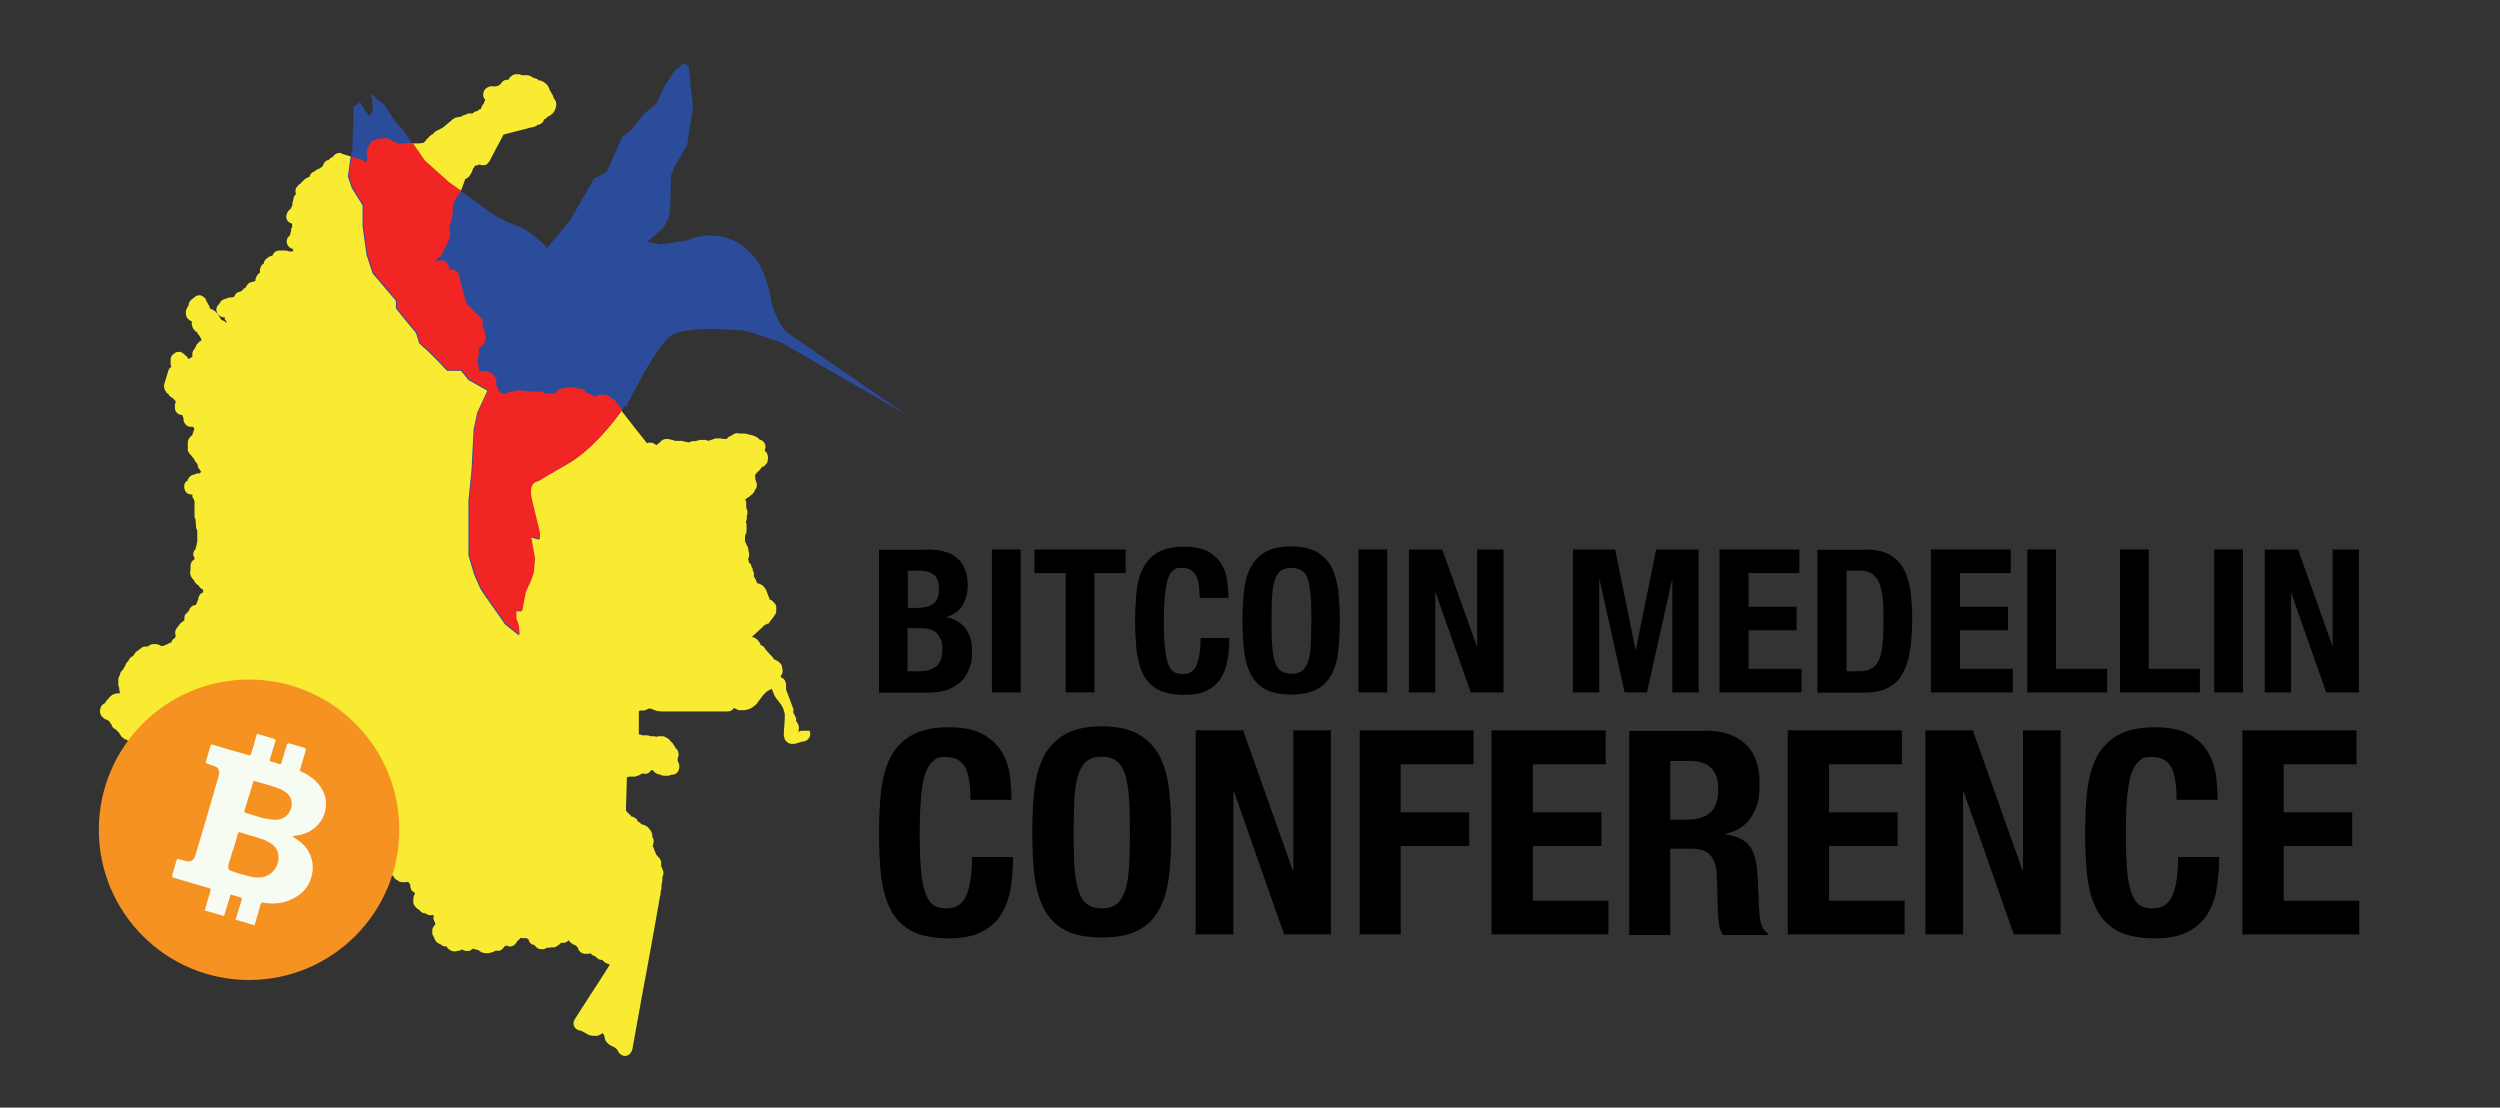 <?xml version="1.0" encoding="UTF-8"?>
<svg id="Layer_1" xmlns="http://www.w3.org/2000/svg" version="1.1" viewBox="0 0 817.1 362">
  <rect x="0" y="0" width="817.1" height="362" fill="#333333" stroke="none"/>
  <!-- Generator: Adobe Illustrator 29.7.1, SVG Export Plug-In . SVG Version: 2.1.1 Build 8)  -->
  <defs>
    <style>
      .st0 {
        fill: #2b4c9b;
        isolation: isolate;
      }

      .st1 {
        display: none;
      }

      .st1, .st2 {
        fill: #f9eb32;
      }

      .st3 {
        fill: #f7fcf3;
      }

      .st4 {
        fill: #f59221;
      }

      .st5 {
        fill: #f22525;
      }
    </style>
  </defs>
  <path class="st1" d="M1129.1,89.7l37.9,26.1-40.5-23.4s-8.5-3.5-11.4-3.8-21.3-2.3-25.1,1.8-14.2,22.8-14.2,22.8l7.1,8.6s1.9,3.6,10.2,3.6,23.3-2.9,23.3-2.9c0,0,12.8-3.7,8.2,8.6-4.6,12.3-9.2,14.4-6.1,26s5.8,16.8,7.8,18.9.8,6.8-2.6,9.5-3.1,5.8-.3,8.2,8.2,4.5,9.7,10,4.4,15.5,4.4,15.5c0,0-1.5,5.3-4.5,1.3s-2.7-10-2.7-10c0,0-2.7-6.3-7.3-2.6s-4.4,5.5-19.1,5.3-27.3-1-26.8,5.5,5.8,8.9,8.1,8.6,7.3,3.1,7.1,4.9.6,2.9-5.7,3.1-18.6-.3-12.5,15.8c6.1,16.1,20.4,7,8.1,50.9l-4.7,26.2-.5,7.1-3.2-3.6-3.6-5-3.1-1.6-2.9.3-2.7-1.9.8-4.5,2.6-2.4,5.8-8.1s2.1-5.7-2.3-8.9-8.7-5.3-11.6-4.7-8.6-.3-12.5-1.1-10.7,1.3-12.8,2.9-16.3,3.7-17,.5-2.6-10-2.6-10l-3.1-1.8-8.9-9.7-96.4-50.7-9.9-7.4s-3.9-4.2,0-4.6,6-1.4,6-1.4c0,0,1.4-2.5.9-4.7s-1.6-9.7,5.8-9.5,11-1.8,12.2-3.9,3.9-12.4,9-15.5.7-7.2.7-7.2c0,0-6.2-3.9-3.5-9.2s0-22.8,0-22.8l-.2-4.4,3.7.4,1.4-2.6-2.1-3.7-2.5-4.2v-3.7l1.2-3.2-2.6-3.7-6.4-11.1s-1.2-4.6,3.5-6.2,10.2-5.7,8.7-10.2-4.4-7.8-4.4-7.8l.4-2.8,2.8-.7,3.2,3.7,1.6,3.7,1.2,1.4,1.9,1.1,1.9-1.6-.9-4.1-.2-2.5,1.2-3,18.7-13.1s6.7-3.4,6.4-9.2-.2-14.5,5.1-18.5,8.7-9.5,12.2-5.1,5.8,6.5,6,2.5.4-14.8.4-14.8l2.1-1.4,1.4,2.5,1.6,2.1,1.2-2.3-.5-4.8,2.5,1.9,4.1,5.5,4.1,4.4,5.3-1.4,9-6.5,6.9-3.9,4.8-4.1,2.7-3.4,4.1-1.4,2.3-3.5h4.4l4.2,1.8,1.8,2.3,2.1,3.7-2.8,3.7-5.1,2.3-4.9.9-5.3,3.2-8.5,11.3-6.5,11.7,8.5,6.2,8.5,6,7.4,3,2.5,1.6,3.5,2.8,1.9,2.1,7.6-9.2,3.9-7.1,3.9-6.5,4.1-2.1,5.1-11.5,2.5-1.8,4.6-5.7,4.1-3.4,2.6-5.7,3.2-4.8,3-2.5,1.6.7.4,3.4,1.1,10.1-.7,5.5-1.2,6.9-3.9,6.7-1.4,3.2-.2,10.2-.5,3.7-1.9,3.4-5.1,4.4,4.2.9s5.7-.5,8.3-1.2,11.4-4.7,20,2.8c8.6,7.5,6,7.7,6.9,12.6s2.9,12.3,7,15.2l-.3-.2Z"/>
  <g>
    <g>
      <g>
        <path d="M303.1,179.6c1.9,0,3.7.2,5.3.6,1.6.4,3,1,4.2,2s2.1,2.1,2.7,3.7c.7,1.5,1,3.4,1,5.6s-.6,4.7-1.8,6.5c-1.2,1.8-2.9,3-5.3,3.7h0c2.6.5,4.7,1.6,6.2,3.5s2.3,4.4,2.3,7.5-.2,3.6-.7,5.2-1.3,3.1-2.4,4.4c-1.2,1.2-2.7,2.2-4.5,3-1.9.7-4.2,1.1-6.9,1.1h-15.9v-46.7h15.8,0ZM299.4,198.7c2.6,0,4.5-.5,5.7-1.4s1.8-2.5,1.8-4.7-.5-3.8-1.6-4.7-2.8-1.4-5.2-1.4h-3.4v12.2h2.7ZM300.4,219.4c2.3,0,4.1-.5,5.5-1.5s2.1-2.9,2.1-5.6-.2-2.5-.6-3.4-.9-1.6-1.5-2.2-1.4-.9-2.3-1.1-1.8-.3-2.9-.3h-4.1v14.1h3.8Z"/>
        <path d="M324.2,179.6h9.4v46.7h-9.4v-46.7Z"/>
        <path d="M367.9,187.3h-10.2v39h-9.4v-39h-10.2v-7.7h29.8v7.7h0Z"/>
        <path d="M390.7,187.9c-.8-1.5-2.3-2.3-4.4-2.3s-2.1.3-2.9.9c-.8.6-1.4,1.7-1.8,3.1-.4,1.4-.7,3.3-.9,5.6-.2,2.3-.3,5.1-.3,8.4s.1,6.4.4,8.6.6,3.9,1.1,5.1c.5,1.2,1.1,2,1.9,2.4s1.7.6,2.7.6,1.6-.1,2.3-.4c.7-.3,1.3-.8,1.9-1.7.5-.8.9-2.1,1.2-3.6.3-1.5.5-3.6.5-6.1h9.4c0,2.5-.2,4.9-.6,7.2s-1.1,4.3-2.2,6-2.6,3-4.5,4-4.5,1.4-7.6,1.4-6.3-.6-8.4-1.7c-2.1-1.1-3.7-2.8-4.8-4.9-1.1-2.1-1.8-4.7-2.2-7.7-.3-3-.5-6.2-.5-9.8s.2-6.8.5-9.8,1-5.5,2.2-7.7,2.7-3.8,4.8-5c2.1-1.2,4.9-1.8,8.4-1.8s6,.5,8,1.6c1.9,1.1,3.4,2.5,4.4,4.2s1.6,3.5,1.8,5.4c.2,1.9.4,3.8.4,5.5h-9.4c0-3.4-.4-5.9-1.2-7.4h-.2Z"/>
        <path d="M406.6,193.1c.3-3,1-5.5,2.2-7.7s2.7-3.8,4.8-5c2.1-1.2,4.9-1.8,8.4-1.8s6.3.6,8.4,1.8,3.7,2.9,4.8,5,1.8,4.7,2.2,7.7c.3,3,.5,6.2.5,9.8s-.2,6.9-.5,9.8c-.3,3-1,5.5-2.2,7.7-1.1,2.1-2.7,3.8-4.8,4.9-2.1,1.1-4.9,1.7-8.4,1.7s-6.3-.6-8.4-1.7c-2.1-1.1-3.7-2.8-4.8-4.9-1.1-2.1-1.8-4.7-2.2-7.7-.3-3-.5-6.2-.5-9.8s.2-6.8.5-9.8ZM415.8,210.9c.1,2.2.5,4,.9,5.4s1.1,2.4,2,3,2,.9,3.4.9,2.5-.3,3.4-.9c.9-.6,1.5-1.6,2-3s.8-3.2.9-5.4.2-4.9.2-8,0-5.8-.2-8-.5-4-.9-5.4-1.1-2.4-2-3-2-.9-3.4-.9-2.5.3-3.4.9c-.9.6-1.5,1.6-2,3s-.8,3.2-.9,5.4c-.2,2.2-.2,4.8-.2,8s0,5.8.2,8Z"/>
        <path d="M444,179.6h9.4v46.7h-9.4v-46.7Z"/>
        <path d="M482.7,211.6h.1v-32h8.6v46.7h-10.7l-11.5-32.7h-.1v32.7h-8.6v-46.7h10.9l11.4,32h0Z"/>
        <path d="M527.9,179.6l6.7,33h0l6.7-33h13.9v46.7h-8.6v-37.3h0l-8.3,37.3h-7.3l-8.3-37.3h0v37.3h-8.6v-46.7h14-.1Z"/>
        <path d="M588.2,187.3h-16.7v11h15.7v7.7h-15.7v12.6h17.3v7.7h-26.8v-46.7h26.1v7.7h.1Z"/>
        <path d="M609.5,179.6c3.3,0,5.9.5,7.9,1.6s3.6,2.6,4.7,4.6c1.1,2,1.9,4.4,2.3,7.2.4,2.8.6,5.9.6,9.4s-.3,7.7-.8,10.7-1.4,5.5-2.6,7.5c-1.2,2-2.9,3.4-4.9,4.4-2.1,1-4.6,1.4-7.8,1.4h-14.9v-46.7h15.5ZM607.7,219.4c1.7,0,3-.3,4-.9,1-.6,1.8-1.5,2.4-2.8.6-1.3,1-3,1.2-5.2.2-2.1.3-4.8.3-8s0-5-.3-7c-.2-2-.5-3.7-1.1-5-.5-1.3-1.4-2.3-2.4-3s-2.5-1-4.3-1h-4v32.9h4.2,0Z"/>
        <path d="M657.3,187.3h-16.7v11h15.7v7.7h-15.7v12.6h17.3v7.7h-26.8v-46.7h26.1v7.7h.1Z"/>
        <path d="M662.6,179.6h9.4v39h16.7v7.7h-26.1v-46.7h0Z"/>
        <path d="M692.9,179.6h9.4v39h16.7v7.7h-26.1v-46.7h0Z"/>
        <path d="M723.7,179.6h9.4v46.7h-9.4v-46.7Z"/>
        <path d="M762.4,211.6h0v-32h8.6v46.7h-10.7l-11.5-32.7h0v32.7h-8.6v-46.7h10.9l11.4,32h-.1Z"/>
      </g>
      <g>
        <path d="M315.4,250.7c-1.2-2.2-3.3-3.3-6.3-3.3s-3.1.5-4.2,1.4-1.9,2.4-2.6,4.4c-.6,2-1.1,4.7-1.3,7.9-.3,3.3-.4,7.3-.4,12s.2,9.1.5,12.2.9,5.5,1.6,7.2,1.6,2.9,2.7,3.5,2.3.9,3.8.9,2.3-.2,3.3-.6,1.9-1.2,2.7-2.4,1.3-2.9,1.8-5.1c.4-2.2.7-5.1.7-8.7h13.4c0,3.6-.3,7-.8,10.3-.6,3.2-1.6,6.1-3.1,8.5s-3.7,4.3-6.4,5.7c-2.8,1.4-6.4,2.1-10.8,2.1s-9.1-.8-12-2.4c-3-1.6-5.3-3.9-6.9-7s-2.6-6.7-3.1-10.9c-.5-4.2-.7-8.9-.7-14s.2-9.7.7-14c.5-4.3,1.5-7.9,3.1-11,1.6-3,3.9-5.4,6.9-7.1,3-1.7,7-2.6,12-2.6s8.6.8,11.3,2.3c2.8,1.6,4.8,3.5,6.2,5.9,1.4,2.4,2.2,5,2.6,7.7.3,2.8.5,5.4.5,7.8h-13.4c0-4.9-.6-8.4-1.7-10.6h-.1Z"/>
        <path d="M338.1,258.1c.5-4.3,1.5-7.9,3.1-11,1.6-3,3.9-5.4,6.9-7.1,3-1.7,7-2.6,12-2.6s9.1.9,12,2.6c3,1.7,5.3,4.1,6.9,7.1,1.6,3.1,2.6,6.7,3.1,11,.5,4.3.7,8.9.7,14s-.2,9.8-.7,14-1.5,7.9-3.1,10.9c-1.6,3.1-3.9,5.4-6.9,7s-7,2.4-12,2.4-9.1-.8-12-2.4c-3-1.6-5.3-3.9-6.9-7s-2.6-6.7-3.1-10.9c-.5-4.2-.7-8.9-.7-14s.2-9.7.7-14ZM351.2,283.5c.2,3.1.7,5.7,1.3,7.7.7,2,1.6,3.4,2.8,4.3,1.2.9,2.8,1.4,4.8,1.4s3.6-.5,4.8-1.4c1.2-.9,2.1-2.3,2.8-4.3.7-2,1.1-4.5,1.3-7.7.2-3.1.3-7,.3-11.4s-.1-8.3-.3-11.4c-.2-3.1-.7-5.7-1.3-7.7-.7-2-1.6-3.4-2.8-4.3-1.2-.9-2.8-1.4-4.8-1.4s-3.6.5-4.8,1.4c-1.2.9-2.1,2.3-2.8,4.3-.7,2-1.1,4.5-1.3,7.7-.2,3.1-.3,6.9-.3,11.4s.1,8.3.3,11.4Z"/>
        <path d="M422.5,284.4h.2v-45.7h12.3v66.7h-15.3l-16.4-46.7h-.2v46.7h-12.3v-66.7h15.5l16.2,45.7h0Z"/>
        <path d="M481.6,238.8v11h-23.8v15.7h22.4v11h-22.4v28.9h-13.4v-66.7h37.3-.1Z"/>
        <path d="M524.8,249.8h-23.8v15.7h22.4v11h-22.4v17.9h24.7v11h-38.2v-66.7h37.3v11h0Z"/>
        <path d="M557.3,238.8c5.6,0,10,1.4,13.1,4.3,3.1,2.8,4.7,7.1,4.7,12.9s-.9,8.1-2.7,11c-1.8,2.8-4.6,4.7-8.4,5.5v.2c3.4.5,5.8,1.6,7.4,3.3,1.6,1.7,2.5,4.4,2.9,8.1,0,1.2.2,2.6.3,4.1,0,1.5,0,3.1.2,4.9,0,3.5.3,6.3.6,8.1.4,1.9,1.2,3.1,2.4,3.8v.6h-14.6c-.7-.9-1.1-2-1.3-3.2s-.3-2.5-.4-3.8l-.4-12.8c0-2.6-.8-4.7-2-6.2s-3.2-2.2-6-2.2h-7.2v28.2h-13.4v-66.7h24.8ZM551.5,267.9c3.2,0,5.7-.8,7.5-2.3,1.7-1.5,2.6-4.1,2.6-7.7,0-6.2-3.1-9.2-9.3-9.2h-6.4v19.2h5.6Z"/>
        <path d="M621.6,249.8h-23.8v15.7h22.4v11h-22.4v17.9h24.7v11h-38.2v-66.7h37.3v11h0Z"/>
        <path d="M661,284.4h.2v-45.7h12.3v66.7h-15.3l-16.4-46.7h-.2v46.7h-12.3v-66.7h15.5l16.2,45.7Z"/>
        <path d="M709.6,250.7c-1.2-2.2-3.3-3.3-6.3-3.3s-3.1.5-4.2,1.4-1.9,2.4-2.6,4.4c-.6,2-1.1,4.7-1.3,7.9-.3,3.3-.4,7.3-.4,12s.2,9.1.5,12.2.9,5.5,1.6,7.2c.7,1.7,1.6,2.9,2.7,3.5,1.1.6,2.3.9,3.8.9s2.3-.2,3.3-.6,1.9-1.2,2.7-2.4,1.3-2.9,1.8-5.1c.4-2.2.7-5.1.7-8.7h13.4c0,3.6-.3,7-.8,10.3s-1.6,6.1-3.1,8.5-3.7,4.3-6.4,5.7c-2.8,1.4-6.4,2.1-10.8,2.1s-9.1-.8-12-2.4c-3-1.6-5.3-3.9-6.9-7-1.6-3.1-2.6-6.7-3.1-10.9-.5-4.2-.7-8.9-.7-14s.2-9.7.7-14c.5-4.3,1.5-7.9,3.1-11,1.6-3,3.9-5.4,6.9-7.1,3-1.7,7-2.6,12-2.6s8.6.8,11.3,2.3c2.8,1.6,4.8,3.5,6.2,5.9s2.2,5,2.6,7.7c.3,2.8.5,5.4.5,7.8h-13.4c0-4.9-.6-8.4-1.7-10.6h0Z"/>
        <path d="M770.2,249.8h-23.8v15.7h22.4v11h-22.4v17.9h24.7v11h-38.2v-66.7h37.3v11h0Z"/>
      </g>
    </g>
    <g>
      <path class="st2" d="M260.9,239.2h0c.1-.3.2-.7.2-1v-.4c0-.2,0-.4-.1-.5v-.4c-.2-.2-.2-.3-.3-.5l-.2-.3c0-.1-.2-.3-.3-.4v-.9c0-.2-.2-.5-.3-.7l-.2-.4s0-.2-.1-.2l-.3-.5v-1.3c0-.2-.1-.4-.2-.5l-1.6-4.3s0-.2-.1-.3l-.2-.4c0-.2-.1-.4-.2-.5h0q0-.2-.1-.3v-1.8c0-.2-.1-.5-.2-.7v-.2c-.3-.6-.7-1-1.3-1.3h-.2v-.4h0c0-.1.2-.4.2-.4.4-.6.5-1.3.3-2v-.3h-.1v-.4h0c-.1-.6-.4-1-.8-1.3h-.1c0-.2-.2-.2-.2-.3l-.6-.4c-.2-.1-.4-.2-.6-.3h-.2c0-.1-.2-.3-.3-.4h-.1c-.1-.4-.4-.7-.6-.9h-.1c0-.2-.2-.3-.3-.3h0c0-.1-.1-.2-.2-.3h0c-.2-.3-.4-.5-.6-.6-.2-.3-.4-.6-.7-.8h0c-.1-.4-.3-.6-.5-.8l-.2-.2c-.3-.2-.6-.4-.9-.5h-.1v-.5c-.2-.2-.3-.4-.4-.5l-.3-.4c-.1-.2-.3-.4-.5-.5l-.3-.2c-.4-.3-.8-.5-1.3-.5l3.5-3.2.8-.8h.1c.3-.1.6-.2.9-.4h.2c.2-.3.3-.4.4-.6l1.1-1.4s.1-.2.2-.3l.5-.7c.2-.3.3-.6.3-1v-.7c.1-.7,0-1.4-.5-1.9l-.6-.6c-.2-.3-.5-.5-.9-.6h-.1l-1.1-2.9c0-.2-.2-.4-.3-.6l-.5-.7c-.2-.3-.5-.5-.9-.7l-.6-.3c-.3-.1-.5-.2-.8-.2,0-.1,0-.3-.1-.4l-.2-.5c0-.1-.1-.3-.2-.4l-.5-.9v-1c0-.2-.1-.4-.2-.5v-.4h-.2v-.7c-.2-.2-.3-.4-.4-.6h0c0-.5-.3-.9-.6-1.2l-.3-.3h0v-.7c-.1,0-.2-.2-.2-.2v-.2c.2-.2.3-.4.3-.6v-.2c.1-.4.1-.7,0-1.1v-.2c0-.2-.1-.3-.2-.5v-.2h0c0-.6-.2-1.1-.5-1.5h0s0-.1-.1-.2c0-.2-.1-.3-.2-.5v-.2c-.2-.1-.3-.2-.3-.3v-.6h0v-1.4l.2-.2v-.3c.2-.3.3-.5.3-.8v-.6h0c0-.3.1-.6,0-.9v-.5c0-.3,0-.7-.2-1v-.3l.2-.5c0-.2.1-.4.1-.6v-.8c0-.2.2-.4.2-.6h0c0-.5,0-.9-.1-1.3h0c0-.3-.2-.5-.3-.6v-.4h0v-1.5c0-.2-.1-.3-.2-.5v-.3c-.1,0-.2-.1-.2-.2.2,0,.3-.1.4-.2h.1l.4-.4h0c.2,0,.4-.2.5-.3h.1c.2-.2.3-.4.5-.5h0c.2-.1.5-.3.6-.5h0c.3-.3.5-.6.6-1v-.3h.2c.2-.3.4-.6.4-.9h0c.2-.8,0-1.5-.3-2,0,0,0-.1-.1-.2v-.7c-.1,0-.1-.5-.1-.5v-.4l.2-.3.2-.3.9-.9c.2-.1.3-.3.4-.5h0l.5-.6.4-.2c.2,0,.5-.2.6-.4l.2-.2c.4-.3.6-.7.7-1.2v-.3c.1-.3.2-.6.1-.9v-.4c0-.2-.1-.3-.2-.5v-.3c-.3-.4-.6-.8-.9-1.1.3-.5.4-1.2.2-1.8-.2-.9-.9-1.5-1.8-1.7l-.3-.3c-.1-.1-.3-.3-.5-.4l-.5-.3c-.2-.1-.4-.2-.7-.3l-2.9-.7h-1.7c-.2-.1-.4-.1-.6-.1h-.1c-.4,0-.7,0-1.1.3h-.2c-.2.2-.4.3-.6.5h-.1c-.6.2-1.2.6-1.5,1.1h-.3l-2.1-.2h-1.3c-.2.1-.3.2-.5.2l-1.8.6-.9-.3h-1.7c-.2,0-.4,0-.5.1l-1.1.3h-.9c-.4,0-.7.2-1.1.4h-.2c-.1,0-.3-.1-.4-.1h-.4c-.1-.1-.2-.1-.3-.1h-.1l-.9-.3h-2.4c0-.1-.4-.1-.4-.1-.2-.2-.4-.2-.6-.2s0,0,0,0h0c-.2,0-.3-.1-.5-.2h-.4c-.2-.1-.3-.1-.5-.1s0,0-.1,0h-.4c-.2,0-.5,0-.7.2h-.3c-.3.2-.6.4-.8.7l-.3.3h-.1c-.2.2-.4.3-.6.5l-.3.3c-.2-.1-.3-.2-.5-.3l-.3-.2c-.3-.2-.7-.3-1.1-.3h-.9c-.1.1-.2.2-.3.2l-3.9-4.9-1.4-1.8-6-7.7c0-.1-.2-.2-.3-.3l-.6-.5c-.3-.2-.6-.4-.9-.5h-.5c-.2-.2-.4-.2-.6-.2s0,0,0,0h-1.2l-.7.2c-.2,0-.4.1-.6.3l-.3.2-1.2-.6s-.2-.1-.2-.2h0c-.3-.2-.6-.3-.9-.4h-.4l-.4-.5c-.1,0-.2-.3-.4-.4h0c-.4-.4-.9-.6-1.5-.6s-.3,0-.4,0h-.2s-.2,0-.3,0h0c-.4-.3-.9-.4-1.4-.4s0,0-.1,0h-.9l-1,.2h-.7c-.2,0-.3,0-.5.2h-.4c-.3,0-.6.2-.9.3h0c-.4.3-.8.6-1,1h-.2c0,.1-.4.3-.4.3h-1.8c-.4,0-.8,0-1.1.3-.1-.2-.3-.3-.5-.5h0c-.3-.3-.7-.4-1.1-.4h-3.6c-.2-.1-.4-.2-.6-.2s-.1,0-.2,0c-.3,0-.5,0-.8,0h-.2c-.3,0-.6-.2-.9-.2h-1.2c-.3,0-.7.2-1,.4h-.9c-.5,0-1,.2-1.4.6-.1,0-.2.1-.3.2h0l-1.1-.2h-.4c0-.1-.1-.1-.2-.2l-.2-.2c-.1,0-.2-.1-.4-.2h-.1l-.8-1.6v-.3c-.1,0-.2-.3-.2-.3h0v-.6c.1-.4.1-.8.1-1.2-.1-.4-.3-.7-.6-1l-.5-.6c-.3-.4-.8-.7-1.3-.9l-.6-.2h-.6c-.2,0,0,0,0,0h-2.1v-.7c.1-.3.1-.5,0-.8v-.3c0,0-.1-.3-.2-.4l-.2-.5v-1.5c.1,0,.4-.9.4-.9v-1.9c0,0,0-.3-.1-.4h0c0-.2.1-.3.2-.4.6,0,1.2-.5,1.5-1l.2-.4c.3-.4.4-.9.4-1.4v-.7c0-.2,0-.4-.1-.6l-.4-1.3c0,0,0-.3-.2-.4l-.4-.7v-.2c0,0,.1-.3.1-.4v-1.2c0,0-.1-.2-.1-.3v-.3c-.2-.2-.3-.4-.4-.6l-.2-.3c0,0-.2-.2-.3-.3l-.2-.2c-.1,0-.2-.2-.4-.3h-.1c-.1-.2-.3-.2-.4-.3l-1.7-1.8-1.7-1.8v-.2c-.1,0-.9-3-.9-3l-1.2-4.5h0c0-.4,0-.7-.1-1.1h0c-.2-.6-.5-1-.9-1.3h0v-.2c-.5-.4-1.1-.6-1.7-.6s-.1,0-.2,0h-.6c0,0,0-.2-.1-.3v-.4l-.2-.6c0-.2-.2-.4-.3-.6h0c-.4-.7-1.2-1.1-2-1.1s0,0-.1,0h-.3c-.5,0-1.1.3-1.5.7l-.4.4.7-1.1c0,0,.2-.3.2-.4v-.3c.1,0,.5-.2.5-.2.1,0,.3-.2.4-.3l.3-.3c.2-.2.3-.3.4-.6l.2-.3s0-.2.1-.3l.4-1.1.9-1.4s0-.2.1-.2l.6-1.2c0,0,.1-.3.2-.4v-.5c.2-.3.2-.7.2-1v-.3c0-.2-.1-.4-.2-.6h0v-1.5l.9-3.1v-.5l.4-4.2v-.2h0c0,0,.1-.2.1-.2.1,0,.2-.2.3-.3l.2-.3c.1-.2.2-.3.3-.5l.2-.6.9-1c0,0,.2-.2.2-.3l.5-.8c0,0,.1-.3.2-.4l.9-2.5.2-.5v-.2c.1,0,.7-.4.7-.4,0,0,.2,0,.3-.2l.3-.3c.1,0,.2-.2.3-.4l.3-.5c.1-.2.2-.3.3-.5l.5-1.3.3-.3s0,0,.1-.2v-.2c.2,0,.2,0,.2-.2.2,0,.4,0,.6,0l.7-.3h.3c.2.2.4.2.6.2s.5,0,.8,0h.3c.4-.2.8-.5,1-.8l.2-.2c.1,0,.2-.3.3-.5l1.1-2.1,3.4-6.4,9.3-2.4c.1,0,.2,0,.4,0l.7-.3c.2,0,.4-.2.5-.3l.3-.2c.7,0,1.4-.5,1.8-1.1h0c0-.2.1-.3.2-.5v-.2h.2c.3,0,.5-.3.7-.6h0c0,0,1-.6,1-.6.1,0,.2,0,.3-.2l.5-.4c.1,0,.3-.2.4-.4l.2-.3c0,0,.2-.2.2-.4l.2-.4c0-.2.1-.3.2-.5v-.4c.2-.4.2-.9,0-1.3v-.3c-.2-.2-.3-.5-.4-.7l-.5-.8v-.2c0-.2-.2-.4-.3-.6l-.9-1.6c0-.3-.2-.6-.3-.8l-.3-.5c-.2-.2-.3-.5-.6-.6l-.3-.3c-.1-.1-.3-.2-.4-.3l-.6-.3c-.2,0-.4-.2-.6-.2h-.6v-.2c-.2-.2-.5-.3-.7-.4h-.1c-.2-.1-.5-.2-.7-.2h0l-.6-.4s-.2-.1-.3-.1l-.4-.2c-.2-.1-.5-.2-.7-.2h-2c-.2-.2-.5-.3-.7-.3h-1.4c-.2.1-.5.2-.7.3h-.1c-.2.2-.4.3-.6.5l-.2.2c-.2.2-.4.5-.5.8h-.4c-.5,0-.9.1-1.3.4-.3.2-.6.5-.8.9l-.2.2-.7.5h0l-1.3.2c-.3,0-.5-.1-.8-.1s-.8.1-1.2.3l-.3.2c-.2.1-.3.2-.5.4h-.1c-.3.4-.5.9-.6,1.3h0c-.2.8,0,1.6.6,2.2h0v.2c-.2.2-.3.5-.4.7v.3c-.1,0-.6.8-.6.8,0,0-.2.3-.2.4l-.2.6-.4.2c-.2,0-.4.2-.5.3l-.5.3h-.2c-.3,0-.6.3-.9.5l-.2.2h-.6c-.2,0-.4,0-.6,0h-.4c-.2.2-.5.3-.6.4-.4,0-.9.2-1.2.4l-.3.2-.8.2h-.4l-.7.2c-.1,0-.3,0-.4.2l-.3.2c-.1,0-.2,0-.3.2l-3.1,2.6-2.1,1.1c-.2,0-.4.2-.6.4l-.8.8h-.2c-.2.2-.3.3-.4.4h-.2c-.2.3-.4.5-.5.7-.4.2-.7.6-.9,1h0s-.2,0-.2.2l-.5.4-1.3.2h-3.6l-1.9.2h-1.9c0,0-.2-.2-.2-.2l-.4-.2c-.2,0-.4-.2-.7-.3h-.4c0,0,0-.2,0-.2l-.3-.2c-.2,0-.3-.2-.5-.3h-.3c-.2-.2-.4-.2-.6-.3h-.7c-.3,0-.5,0-.8,0h-.2c0,0,0,0,0,0h-.5c0,0-.3,0-.4,0-.3,0-.7.2-1,.4-.8,0-1.5.5-1.9,1.3l-.2.4v.2h0l-.3.5c-.2.3-.3.7-.4,1h0v.3c-.2.5-.2,1,0,1.4h0v1.4l-.5.8s0,0,0,.2c-.3-.6-1-1.1-1.7-1.2h-.4l-.7-.2-1.2-.4-1.8-.7h-.2l-1.2-.4h-.2c-.3-.3-.7-.4-1.1-.4s-1,.2-1.4.5c-.3.2-.5.5-.7.8-.6.2-1.1.6-1.4,1.1,0,0-.3,0-.4,0h-.2c0,0,0,.2-.2.2h0c-.4.3-.7.7-.9,1.1h0c0,.3-.2.5-.2.7-.2,0-.4.2-.5.3l-.9.6c-.2,0-.4,0-.6.2h0c-.3.2-.5.4-.8.6h0c-.7.2-1.2.7-1.4,1.3v.2c0,0-.2.2-.2.3h-.2c-.2,0-.3.2-.5.2l-.3.2c-.4.2-.8.5-1,.9h0c-.4.2-.8.6-1,1-.3,0-.6.3-.8.6v.2c-.3,0-.4.3-.5.5h0c-.3.6-.3,1.3,0,1.9,0,0-.2.2-.3.3h0c-.4.5-.6,1.1-.6,1.6h0c0,.3-.2.6-.3.8v.2c0,.3,0,.6,0,.8h0c-.2.3-.4.7-.4,1.1h-.2c-.4.4-.8.8-1,1.2l-.2.4c-.3.7-.3,1.4,0,2.1.4.6,1,1.1,1.7,1.2h0v.6h0v.6c0,0-.3.4-.3.4,0,0,0,.2,0,.4v.4c-.2.2-.2.4-.2.6h0c0,0-.2.8-.2.8l-.4.4c-.8.8-.9,2.1-.2,3.1.4.6,1.1.9,1.7,1h0l-.2.8h-1.3c-.3-.2-.7-.3-1.2-.3h-1.9c-.9,0-1.7.5-2.1,1.3v.2c0,0,0,0-.2.2h-.2l-.7.3c0,0-.3,0-.4.2h0l-.3.3h-.2c0,.2-.3.3-.4.5l-.2.2c0,.2-.2.3-.3.5h0c0,.2,0,.3,0,.5-.4.2-.8.6-1,1v.2c-.2.2-.3.5-.3.8v1c0,0-.4.3-.4.3l-.2.2-.3.4c-.2.2-.3.5-.4.8l-.2.5c0,.2,0,.4,0,.5l-.2.2s0,0-.2,0h-.2l-.9.3c-.3,0-.6.2-.9.5h0c-.3.3-.6.7-.7,1.1l-.5.3c0,0-.2.2-.3.3l-.6.6-.7.3c-.6,0-1.2.5-1.5,1.1,0,0,0,.2-.2.3,0,0,0,0,0,.2l-.7.2h-.2c-.2,0-.4,0-.6,0l-1.8.6c-.6.2-1.1.6-1.4,1.1v.2l-.4.4s0,.2-.2.2l-.2.3c-.5.7-.5,1.6,0,2.4.4.7,1.1,1.2,1.8,1.3h.4c0,0,.2,0,.2,0,0,.2,0,.4,0,.5v.2c.2.2.3.4.5.6v.6c-.4-.5-.9-.9-1.6-1l-1.1-1.8c0,0-.2-.2-.3-.4l-.2-.2c0,0-.2-.2-.3-.3l-.2-.2c-.2,0-.4-.3-.6-.4l-.7-.3-.4-.2v-.3c0,0,0-.2-.2-.3v-.3c-.2,0-.2-.3-.3-.4l-.2-.3s0,0,0-.2l-.2-.2s0-.2-.2-.2v-.2c-.2-.7-.6-1.2-1.2-1.5h0c-.4-.3-.7-.4-1.1-.4-.7,0-1.4.3-1.8.9,0,0-.3,0-.4.2l-.2.2c-.5.3-.9.9-1.1,1.5v.5l-.2.3c-.2.3-.4.6-.5.9l-.2.5c0,.2,0,.5,0,.7v.4c0,.8.4,1.5,1.1,2h0c.2.2.5.3.8.4v.8c0,0,0,.2,0,.3l.2.6c0,.3.2.5.3.7l.2.3c.3.4.6.7,1.1.9h0c0,.2,0,.4.2.5l.6.8.4.7.2.7-.4.2c-.2,0-.4.3-.6.5l-.4.4c-.2.2-.3.4-.4.7l-.4.8-.4.5c-.2.3-.3.6-.4.9h0v1.3l-1.3.8h0c0-.2-.2-.4-.3-.5h0c0-.3-.2-.4-.4-.5l-.9-.8c-.2-.2-.4-.3-.6-.4h0c-.3-.2-.6-.2-.9-.2s-.8,0-1.2.3l-.3.2c-.6.4-1.1,1-1.2,1.7v.6c0,.2,0,.4,0,.6v.8c0,0,0,.3.2.4v.3c-.4.3-.9.8-1,1.4l-1.3,4.3c-.2.6,0,1.3.2,1.8,0,.2.3.4.4.6v.2c.3.2.4.4.6.5h.2v.2c.2.4.5.7.9.9h0c0,.2.3.2.5.3l.9,1h0v.6c-.2.3-.3.6-.2.9v.8c0,1.1.9,2,1.9,2.2h.5c.2,0,0,0,0,0h0v.2c0,0,.4.8.4.8v.5c0,.8.4,1.5,1.1,2,.4.3.8.4,1.3.4h.7s0,.1.2.2l.2.2h0v.3h0v.2c-.2.3-.3.6-.3.9-.2.3-.3.5-.3.8v.2c-.2,0-.4.2-.6.4-.6.5-.9,1.3-.9,2.1v.4c0,.1,0,.3,0,.4v1.7c0,.2.2.4.3.5l.2.3c0,.1,0,.2.2.3l1.1,1.3.3.4h0c.2.6.5,1,.9,1.3l.2.5h0c0,.6.3,1.2.7,1.6l.5.8h0c-.2,0-.3.2-.5.4h-.8c-.3.1-.6.2-.9.4h-.2c0,.1-.3.1-.4.1h0c-.5.2-.9.5-1.2.9l-.2.3c0,.1-.2.2-.2.4v.3h-.2c-.4.3-.8.7-.9,1.2h0c-.2.7,0,1.5.2,2.1h0c.4.8,1.2,1.2,2,1.2s.2,0,.4,0h0c0,.2,0,.4,0,.6h0c0,.5.3.7.5,1h0c0,.2,0,.4.2.6v1c0,0,0,.1,0,.2v.6c0,.2,0,.3,0,.5v2.8c0,.3.2.6.3.8h0l.2,2.1v.8c.2.3.3.6.4.8v.5h0c0,.4,0,.6,0,.8h0v2.4l-.2.6v.5c0,.2-.2.5-.3.7v.5l-.4.4c-.5.8-.6,1.7,0,2.5h0v.5c-.8.4-1.3,1.2-1.3,2.1v1.3s0,.1,0,.2c-.2.4-.2.9,0,1.4v.2c0,.3.3.6.5.9h0c0,.2.2.4.4.5l.2.2h0c.2.5.4.9.8,1.2h0c.2.3.5.4.7.5.2.5.6.9,1.1,1.2l.4.2v.9h0c-.6.2-1,.6-1.3,1.2h0c-.2.4-.3.6-.3,1h0c0,.3-.2.5-.2.6s-.2.3-.2.5v.2c-.2,0-.2.2-.2.3,0,0,0,.2-.2.3-.2,0-.5.1-.7.2h-.2c-.3.2-.5.4-.7.6l-.2.2c0,.1-.2.2-.2.3v.2c-.2.2-.3.4-.4.6l-.3.3c0,.1-.2.2-.4.4l-.2.2c-.4.5-.5,1.1-.4,1.7v.3c0,0-1.3,1-1.3,1h0c0,.1-.3.4-.3.4,0,0-.2.2-.2.3l-.4.5-.3.4c-.5.6-.7,1.5-.4,2.2v.6c0,.1-.2.3-.2.4,0,0-.2.1-.3.2-.5.3-.8.8-.9,1.3-.3,0-.7.2-1,.4h0c-.2,0-.4.2-.5.3-.4,0-.7.2-1.1.4h-.8s0,0-.2-.1l-.3-.2c-.4-.2-.8-.3-1.2-.3s-.2,0-.3,0h-.4c-.4,0-.8.1-1.2.3h0c-.2.1-.3.3-.5.4,0,0-.2,0-.3.1h-.6c-.5,0-.9.1-1.3.4l-.4.3c0,0-.2.2-.4.3l-.3.3c-.5.2-.8.5-1.1.9l-.3.5-.3.4c-.5.2-.9.5-1.2,1l-.2.3c0,.1,0,.2-.2.4-.4.3-.6.6-.8,1v.2l-.4.7-.5.9h0c-.4.3-.7.7-.9,1.2v.3l-.4.8c-.2.4-.2.8-.2,1.1v.8c0,.1,0,.3,0,.4v.5c0,0,.3.8.3.8v.7c0,0,.2.6.2.6,0,.2,0,.3,0,.5h-.9l-.8.2c-.3,0-.7.2-.9.4l-.4.3c0,0-.2.2-.3.3l-.6.7-.4.4s-.2.2-.2.3l-.2.3s0,.2-.2.3h0c-.4.2-.7.4-.9.7h-.1c-.2.4-.4.7-.5,1.1v.2c-.2.6-.1,1.3.2,1.8v.2c.2.2.3.3.5.5l.3.3c0,.1.2.2.4.3l.5.3h.2l.4.2h0c0,.1.3.2.4.3,0,0,.2.1.2.2,0,.3.3.6.6.9h0c0,.6.5,1.1,1,1.4l.6.4.2.2c0,.2.3.4.5.5l.2.2v.2c.2.1.2.3.3.4l.3.4c0,.2.3.4.5.5l.3.3c.2.2.5.3.7.4h.4c.3.6.8,1,1.3,1.2.2,0,.5.1.7.1h.5l1.5,1.7c0,.1.2.2.4.3l.4.3c0,.1.3.2.4.3l.4.2c0,0,.2.1.4.1l.9.2h0l2.3,1.7c0,0,.2.2.4.2l.7.4c.3.1.6.2,1,.2h1l.5.2c0,.2.3.4.5.6h0c.2.3.5.4.7.5l.4.2h.6c.2.2.4.2.6.2h1.2s0-.1,0-.1c0,.1,0,.2.2.4l.4.5c.2.2.4.5.6.6l1.2.8c.2.1.4.2.6.3l.7.2h.3v1c0,.2,0,.3.2.5v.5c0,0,.2.4.2.4,0,.2,0,.4.2.5l.2.4c.2.4.4.7.7,1l.5.4c.2.1.4.3.6.3l.6.2c0,0,.3,0,.4.1l1.8.3h.2c0,.1.3.2.5.3h.3c.2.1.4.1.6.1h.6c.2,0,.4,0,.6-.2h.2c.3.3.6.5,1,.7l.5.2c.2,0,.5.1.7.1h.3s.2.2.3.2l.3.2c.2.2.5.3.7.3h.3c.2.1.3.2.5.2h1.5c0-.1.2,0,.2,0,.3.1.6.2.9.2h0c.5,0,1-.2,1.4-.5h0c.2.3.5.4.7.5h.3c.3.2.6.3.9.3h.7c.2,0,.4-.2.6-.3h0l1.4-.2c.4,0,.7-.2,1.1-.4l.2-.2c.8-.5,1.2-1.4,1-2.3v-.6h.2c0,.1.4.1.4.1q0,.2,0,.2h.4c0,.1.2.2.4.2h0c.5.6,1.1.9,1.9.9h0l.6.8c0,.3.2.5.3.7l.2.3c0,.2.3.4.4.5l.5.4c0,0,.2.2.3.2l.6.4c0,.2.3.3.5.5l.7.5s.2.1.3.2l.5.3h.4c0,.2.3.3.5.3h.3c0,.1.2.1.4.1h1.6c0,0,.2.1.3.2h.2c0,.2.2.2.3.2l.6.5c0,0,.2.2.4.3l1.1.6c.2.1.3.2.5.2h0c.3.2.6.4,1,.5l.8.2.9.3h.2c.3.3.7.4,1.1.4s.6,0,.9-.2h.2c.2-.2.4-.3.6-.4l.3-.2s0,0,.2-.1l.2.3c0,.2.2.3.4.4l.2.2c.2.2.5.4.8.5h.2l.3.4c0,.1.2.2.3.3l.2.2c.2.1.4.2.6.3l.4.2c0,0,.3,0,.4.1h.5c0,.1,0,.2,0,.2,0,0,.3,0,.4.1v.3c.3.7.8,1.2,1.5,1.4h.2c0,.1.3.1.4.2h.2s.2,0,.2.1c.4.3.8.5,1.3.6h0l.8.8c0,.1.2.2.4.3l.5.3h0l.9.6h0v.2c0,.2.3.3.4.5l.4.9v.8c0,.5,0,.9.3,1.3v.2c.2.2.3.3.4.4l.2.2c-.2.6,0,1.2.2,1.8h0c.2.4.4.6.7.8v.3c.2.2.3.5.4.7l.4.5c.2.3.5.5.7.6l.5.3c.2.1.5.2.7.3l.9.2.9.4c0,0,.3,0,.4.1,0,.2.3.5.5.6h0c.2.3.4.4.7.5h.2s.2.1.3.1c0,0,0,0,.2.1h0c.2.2.4.3.6.3l.3.5c0,.1.2.3.3.4l.2.2c.1.1.2.2.4.3h.2c.1.2.3.3.4.4l.5.2c.1,0,.3,0,.5.1h.7c0,0,0,0,0,0h.2c.3,0,.5,0,.8-.1.1,0,.3.1.5.1h.1c.1.3.3.6.5.8h0c0,.6,0,1.1.3,1.5v.2c.3.4.7.7,1.1.9h.1v.6c-.1,0-.2.1-.2.2l-.2.6c0,.2-.1.4-.1.6v.7c0,.6,0,1.2.5,1.7l.3.4c.2.2.4.4.6.5l.6.4c.4.7,1.2,1.1,2,1.1h0c.4.3.8.5,1.3.6h.3c.3,0,.6,0,.9-.2,0,0,0,.2.1.2h0v1.4c.1.1.2.2.2.4v.2c.2.1.2.3.3.4v.2c.1,0,.2.2.2.2h0c0,.1-.3.4-.3.4l-.2.2v.2c-.3.2-.4.4-.5.7h0c0,.3-.1.5-.1.6v.9h0c0,.5.2.8.4,1.1h0c0,.2.2.4.3.6,0,.1,0,.2.1.3h0c.2.5.5.9.9,1.2l.3.2c.2.1.4.2.7.3.3.3.6.5,1,.6.2,0,.5.1.7.1h.4v.3c.3.3.5.5.7.7h.1c.4.4,1,.6,1.5.6h.6l.8-.2h.4c.2-.1.5-.2.7-.4h.2s.2.1.3.2c.4.2.8.3,1.2.3s.5,0,.8-.1h.2c.3-.2.6-.4.9-.6h.6c.1.1.2.2.3.2l1,.2h0l.2.2c.2.1.3.3.5.3l.3.2c.2,0,.3.1.5.2h.3c.2.1.4.1.6.1s.1,0,.2,0h.4c.2,0,.3,0,.5-.1h.5c0-.1.2-.2.2-.2.2,0,.4,0,.6-.1h0c.3-.1.5-.3.7-.4h1.4c.4-.2.8-.4,1.1-.8l.7-.8h.9c.1.1.2.2.3.2h.9c.5-.2.9-.4,1.2-.8l.2-.2c.2-.2.3-.4.4-.7l.4-.3c.2-.2.4-.4.6-.6v-.2c.4,0,.6.1.9.1h.6c.1,0,.2,0,.3-.1,0,0,.1,0,.2.1l.4.2s.2,0,.3.1c0,.2.1.3.2.5v.2c.3.5.7.9,1.2,1.1h.2c.2.1.3.2.5.2.4.8,1.2,1.3,2.1,1.3s.4,0,.5,0h.5c.2-.2.4-.2.5-.3l.4-.2h1s.2,0,.2-.1h1c.4,0,.8-.2,1.1-.5h.2c0-.1.3-.3.3-.3.3-.2.6-.4.8-.7h1.1c.5-.1,1-.4,1.3-.8h0l.5.5c.1.1.3.3.4.4l.6.4c.2.1.3.2.5.2l.5.2c.1.3.3.5.6.7,0,.5.3.9.7,1.3h0c.4.5,1.1.7,1.7.7h.7c.3,0,.7,0,1-.2h0c.2.3.5.6.8.7h.1c.2.2.4.3.7.3.1.2.3.4.4.5h.1c.4.5,1,.7,1.6.7s.2,0,.3,0v.2c.4.4.8.7,1.2.9h.2c.1.2.3.2.5.2.1.1.3.2.4.3l-3.5,5.5-3,4.6-5,7.8c-.4.7-.5,1.6-.1,2.3.4.7,1.1,1.2,1.9,1.3h.2l2.1,1.1h0c.2.2.5.3.8.4l1,.2h1.1c.3,0,.7,0,1-.2l.4-.2c.2-.1.4-.2.6-.4h.1c0-.1.3.2.3.2l.2.2v.2l.2.5v.3l.2.6c.1.4.3.7.6,1l.5.5c.2.2.4.3.6.4l1.7.9.2.2.2.2.2.2.3.6c.4.8,1.2,1.3,2.1,1.4h0c.9,0,1.7-.5,2.1-1.3l.2-.4c.1-.2.2-.4.2-.6l1.1-6.1,2.2-12.2,1.7-9.1,1.1-6.1,1.1-6.1,1.8-10.2.2-.8v-.7h0l.3-1.1v-1.2l.3-1.5v-1l.2-.6c.2-.5.2-1.1,0-1.6l-.2-.5c0-.2-.1-.3-.2-.5l-.2-.4h0v-1.2c0-.4-.2-.9-.4-1.2h0c-.2-.4-.5-.7-.8-.9h0c-.1-.3-.3-.4-.5-.6,0-.2-.1-.4-.2-.6h0c0-.3-.2-.4-.3-.6,0-.3-.1-.6-.3-.9v-.2c-.2-.1-.2-.2-.3-.3,0-.2.2-.4.2-.6v-.4c.2-.4.2-.8.1-1.1v-.2c-.1-.3-.2-.5-.4-.8h0v-.9c-.1-.2-.2-.3-.2-.5l-.2-.4c0-.1-.1-.2-.2-.3l-.2-.3c-.1-.2-.3-.4-.4-.5l-.3-.3c-.1-.1-.3-.2-.4-.3l-.3-.2s-.2,0-.3-.1l-1.1-.4-.4-.4c-.1-.1-.2-.2-.4-.3h-.2c0-.2-.2-.2-.2-.3,0,0,0-.2-.1-.2h0c-.2-.4-.3-.6-.6-.7l-.3-.2c-.3-.2-.6-.3-.9-.4h-.3v-.2c-.1-.2-.2-.3-.4-.4l-.8-.8-.4-.5h0v-1.2l.3-9.8h.4c.1,0,.2,0,.3-.1h2.1c.1-.2.3-.2.4-.2l.7-.2c.1,0,.2-.1.4-.2l.6-.4h.6c.1.1.3.1.4.1.7,0,1.4-.3,1.8-.9v-.2c.3,0,.5-.1.6-.2l.8.8c.5.4,1.1.7,1.7.7s0,0,0,0c.4.3.9.4,1.4.4s0,0,0,0h1.3c.3,0,.7-.2,1-.3h0c.3,0,.5,0,.8-.1h.2c.6-.3,1.1-.7,1.4-1.3h0c.2-.6.3-1.1.2-1.6v-.3c0-.2-.1-.4-.2-.6l-.2-.4s0-.1-.1-.2v-.9c.2-.4.3-.8.3-1.2h0c0-.7-.2-1.2-.5-1.6h0c-.1-.3-.3-.4-.5-.5-.1-.4-.3-.7-.6-1h0c-.1-.3-.3-.6-.6-.9h-.1c-.1-.2-.2-.3-.4-.4h0c-.2-.3-.3-.5-.5-.6l-.2-.2s-.1,0-.2-.1l-.9-.5c-.2-.1-.4-.2-.7-.2h-1.6c-.1.1-.3.2-.4.2-.3-.1-.6-.2-.9-.2h-1.1l-.5-.2c-.2,0-.4-.1-.6-.1h-1.5c-.2,0-.5-.2-.8-.3h-.4v-7.6l.4-.2h1.4c.3-.1.5-.2.7-.3l.9-.4.8.2,1.3.5c.2,0,.4.1.6.2h.8c.1.1.2.1.3.1h21.9c.9,0,1.6-.5,2.1-1.2h0c.3.3.6.5,1,.6l.6.2h1.8l.7-.2h.2l.6-.2c.1,0,.3-.1.4-.2l.7-.4c.1,0,.3-.2.4-.3l.6-.5.3-.3,2.2-2.9,1.1-1.1.4-.2c.1,0,.3-.2.4-.3l.3-.2h0c.2,0,.4,0,.6-.2h0l.5,1.4s0,.2.1.3l.4.8s.1.2.2.3l1.9,2.5.6,1.2.5,1.7v.7c.1,0-.3,5.2-.3,5.2v1.3c0,.2.1.3.2.5v.4c.4.9,1.1,1.5,2.1,1.7h1.2l2.7-.8h.5c.7-.2,1.3-.7,1.7-1.4.3-.7.3-1.4,0-2.1h-2.7ZM59.8,145.4h0,0ZM240.5,178.5h0ZM65.4,191.7h0ZM65.4,193.1h0,0ZM65.3,193h0ZM62,156.4h0,0ZM62.5,188.6h0,0ZM199,252.2h0ZM72.5,109.6h0,0ZM198,313h0ZM55.5,206.6h0,0ZM214.1,148.5h0ZM171,130.4h.1-.1ZM121.8,48.1h0,0ZM38.4,227.1h0,0ZM38.3,218.6h0ZM39.2,216.5h0ZM85.6,256.4h0,0ZM124.7,283.5h0ZM129,285.7h.1-.1ZM148.3,308.1h.1-.1ZM175.1,307.4h.1-.1ZM234.1,225.2h.1-.1Z"/>
      <path class="st0" d="M204.1,132.8s-8.7,13.2-18.7,18.9-9.5,5.6-9.5,5.6c0,0-3.8.1-2.3,6.3s2.6,10.7,2.6,10.7v2.1l-2.9-.8,1.3,7.1-.4,4.6-.9,2.6-1.7,3.7-1.2,6.2h-1.9v2.7s.8,1.8.8,2.2.3,3,.3,3l-4.5-3.6-6.6-9.4-1.5-2.3-2-4.5-1.9-6.4v-17.9l1-9.8.7-13.5,1.2-5.5,3.3-7.1-6.2-3.5-2.4-3h-4.6l-2.8-3-3-3-3.3-3-1-3.3-3.8-4.6-2.8-3.5v-2.5l-7.6-8.9-2-6.1-1.3-9.4v-6.8l-3.5-5.6-1.3-3.8.8-5.9.7-2.5v-2.8l.3-7v-4.7l1.3-.8.9-.6,1.4,2.5,1.6,2.1.9-1.6.3-1.2-.2-2.2-.5-2.4,2.4,2.1,2.1,1.7,3.4,5.2,2.5,2.7,7.1,10.2,7.8,7,7.5,5.4,6.3,4.5,2.3,1.6,4.1,1.9,4.2,1.7,2.5,1.6,3.5,2.8,1.9,2.1,7.6-9.2,7.8-13.6,4.1-2.1,5.1-11.5,2.5-1.8,4.6-5.7,4.1-3.4,2.6-5.7,3.2-4.8,3-2.5,1.6.7.4,3.4,1.1,10.1-1.9,12.4-3.9,6.7-1.4,3.2-.2,10.2-.5,3.7-1.9,3.4-5.1,4.4,4.2.9,8.3-1.2s13.4-6.7,23.1,6.2c0,0,3.5,4.3,5,14.1,0,0,1.9,7.6,5.9,10.3s37.9,26.1,37.9,26.1l-40.5-23.4-11.4-3.8s-19.7-2.4-25.1,1.8c-5.3,4.1-14.2,22.8-14.2,22.8h-.7Z"/>
      <path class="st5" d="M200.2,130.5c0-.1-.2-.2-.3-.3l-.6-.5c-.3-.2-.6-.4-.9-.5h-.5c-.2-.2-.4-.2-.6-.2h-1.2l-.7.2c-.2,0-.4.1-.6.3l-.3.2-1.2-.6s-.2-.1-.2-.2c-.3-.2-.6-.3-.9-.4h-.4l-.4-.5c0-.1-.2-.3-.4-.4-.4-.4-.9-.6-1.5-.6h-.4s0,0,0,0h-.2s-.2,0-.3,0c-.4-.3-.9-.4-1.4-.4h-.1c0,0-.1,0-.1,0h-.8l-1,.2h-.7c-.2,0-.3.1-.5.2h-.4c-.3,0-.6.2-.9.3-.4.3-.8.6-1,1h-.2c0,0-.4.3-.4.3h-1.8c-.4,0-.8,0-1.1.3,0-.2-.3-.3-.5-.5-.3-.3-.7-.4-1.1-.4h-3.6c-.2-.1-.4-.2-.6-.2h-.2c-.3,0-.5,0-.8,0h-.2c-.3-.1-.6-.2-.9-.2h-1.2c-.3,0-.7.2-1,.4h-.9c-.5,0-1,.2-1.4.6-.1,0-.2.1-.3.2l-1.1-.2h-.4c0,0,0,0-.2-.2l-.2-.2c-.1,0-.2,0-.4-.2h0l-.8-1.6v-.3c0,0-.2-.3-.2-.3v-.6c0-.4,0-.8,0-1.2,0-.4-.3-.7-.6-1l-.5-.6c-.3-.4-.8-.7-1.3-.9l-.6-.2h-2.7v-.7c0-.3,0-.5,0-.8v-.3c0-.1-.1-.3-.2-.4l-.2-.5v-1.5c.1,0,.4-.9.4-.9v-1.9c0-.1,0-.3-.1-.4,0-.2.1-.3.2-.4.6,0,1.2-.5,1.5-1l.2-.4c.3-.4.4-.9.4-1.4v-.7c0-.2,0-.4,0-.6l-.4-1.3c0-.1,0-.3-.2-.4l-.4-.7v-.2c0-.1.1-.3.1-.4v-1.2c0,0-.1-.2-.1-.3v-.3c-.2-.2-.3-.4-.4-.6l-.2-.3c0,0-.2-.2-.3-.3l-.2-.2c-.1,0-.2-.2-.4-.3h0c-.1-.2-.3-.2-.4-.3l-1.7-1.8-1.7-1.8v-.2c-.1,0-.9-3-.9-3l-1.2-4.5c0-.4,0-.7-.1-1.1-.2-.6-.5-1-.9-1.3v-.2c-.5-.4-1.1-.6-1.7-.6h-.8c0,0,0-.2,0-.3v-.4l-.2-.6c0-.2-.2-.4-.3-.6-.4-.7-1.2-1.1-2-1.1h-.1c-.2,0-.3,0-.3,0h0c-.5,0-1.1.3-1.5.7l-.4.4.7-1.1c0,0,.2-.3.2-.4v-.3c.1,0,.5-.2.5-.2.1,0,.3-.2.4-.3l.3-.3c.2-.2.3-.3.4-.6l.2-.3s0-.2.1-.3l.4-1.1.9-1.4s0-.2,0-.2l.6-1.2c0,0,0-.3.2-.4v-.5c.2-.3.2-.7.2-1v-.3c0-.2,0-.4-.2-.6v-1.5l.9-3.1v-.5l.4-4.2v-.2c0-.1.1-.2.1-.2l.3-.3.2-.3c0-.2.2-.3.3-.5l.2-.6.9-1c0,0,.2-.2.2-.3l.4-.6-4.1-2.9-7.8-7-4-5.8h-1.2l-1.9.2h-1.9c0-.1-.2-.2-.2-.2l-.4-.2c-.2,0-.4-.2-.7-.3h-.4c0-.1,0-.2,0-.2l-.3-.2c-.2,0-.3-.2-.5-.3h-.3c-.2-.2-.4-.2-.6-.3h-.7c-.3,0-.5,0-.8,0h-.2c0,.1-.1.1-.1.1h-.5c0,0-.3,0-.4,0-.3,0-.7.2-1,.4-.8,0-1.5.5-1.9,1.3l-.2.4v.2l-.3.5c-.2.3-.3.7-.4,1v.3c-.2.5-.2,1,0,1.4v1.4l-.5.8s0,0-.1.2c-.3-.6-1-1.1-1.7-1.2h-.4l-.7-.2-1.2-.4-.5-.2v.4c-.1,0-.9,5.9-.9,5.9l1.3,3.8,3.5,5.6v6.8l1.3,9.4,2,6.1,7.6,8.9v2.5l2.8,3.5,3.8,4.6,1,3.3,3.3,3,3,3,2.8,3h4.6l2.4,3,6.2,3.5-3.3,7.1-1.2,5.5-.7,13.5-1,9.8v17.9l1.9,6.4,2,4.5,1.5,2.3,6.6,9.4,4.5,3.6s-.3-2.6-.3-3-.8-2.2-.8-2.2v-2.7h1.9l1.2-6.2,1.7-3.7.9-2.6.4-4.6-1.3-7.1,2.9.8v-2.1s-1.1-4.5-2.6-10.7c-1.5-6.2,2.3-6.3,2.3-6.3,0,0-.2,0,9.5-5.6,8-4.6,15.2-13.9,17.7-17.5l-2.9-3.7Z"/>
      <g>
        <circle class="st4" cx="81.4" cy="271.2" r="49.1"/>
        <g id="LkW7Tg.tif">
          <path class="st3" d="M66.9,297.6c.6-2.2,1.3-4.3,1.9-6.5q.2-.6-.4-.8c-3.9-1.1-7.7-2.3-11.6-3.4q-.7-.2-.5-.9c.5-1.6.9-3.2,1.4-4.8q.2-.6.8-.4c.8.2,1.7.5,2.6.7,1.2.2,2-.2,2.5-1.3.3-.7.5-1.4.7-2.1,2.3-7.7,4.6-15.5,6.8-23.2.2-.7.4-1.4.5-2,.2-1.1-.3-2-1.3-2.4-.9-.4-1.8-.6-2.6-.9-.4-.1-.5-.3-.4-.7.5-1.7,1-3.4,1.5-5.1,0-.4.3-.5.7-.4,3.9,1.2,7.8,2.3,11.7,3.4.5.1.8,0,.9-.5.6-2,1.2-3.9,1.7-5.9,0-.5.3-.6.8-.4,1.7.5,3.3,1,5,1.5.5.1.5.3.4.8-.6,2-1.2,4-1.8,5.9,0,.5,0,.6.4.7.9.2,1.8.5,2.6.8.4.1.7,0,.8-.4.6-1.9,1.1-3.8,1.7-5.8.1-.5.5-.6,1-.5,1.6.5,3.2.9,4.7,1.4.5.1.6.4.5.9-.6,2-1.2,4.1-1.8,6.1,0,.5,0,.7.4.8,2.7,1.2,5,2.9,6.6,5.5.8,1.2,1.2,2.6,1.4,4,.3,3.2-.7,6-3,8.3-1.7,1.6-3.7,2.6-6,3-.7.1-1.3.2-2,.3.7.5,1.3.9,2,1.4,1.5,1,2.7,2.3,3.5,3.9,1.1,2,1.4,4.2,1.1,6.5-.7,4.5-3.3,7.4-7.4,9.1-2.8,1.2-5.8,1.3-8.7.8-.5,0-.7,0-.8.5-.7,2.3-1.3,4.6-2,6.9-2.1-.6-4.1-1.2-6.2-1.8,0-.2,0-.4.2-.6.6-2,1.1-3.9,1.8-5.9,0-.5,0-.7-.4-.8-.8-.2-1.6-.5-2.4-.7-1-.3-.8-.4-1.1.6-.6,2.1-1.2,4.1-1.9,6.2-2.1-.6-4.1-1.2-6.2-1.8h0ZM76.2,277.6h0c-.4,1.2-.7,2.4-1.1,3.6-.2.7-.5,1.4-.5,2.1s.2,1,.8,1.3c1.6.6,3.2,1.1,4.9,1.5,1.4.4,2.7.7,4.2.7,4.6,0,7.4-4.4,6.3-8.2-.5-1.8-1.9-2.8-3.4-3.6-.9-.5-1.9-.8-2.9-1.1-2-.7-4.1-1.2-6.2-1.9-.2,0-.4,0-.5.3-.5,1.8-1,3.5-1.5,5.3h-.1ZM81.3,260.3c-.5,1.6-.9,3.1-1.4,4.6,0,.5,0,.7.4.8,1.1.3,2.2.6,3.3,1,1.8.6,3.5,1,5.4,1.2,2.7.3,4.7-.7,5.8-2.9,1-2.1.7-4.5-1.3-6-1.2-.9-2.6-1.4-4.1-1.9-2-.6-4-1.2-6-1.8-.4-.1-.6,0-.7.4-.4,1.6-.9,3.1-1.4,4.7h0Z"/>
        </g>
      </g>
    </g>
  </g>
</svg>